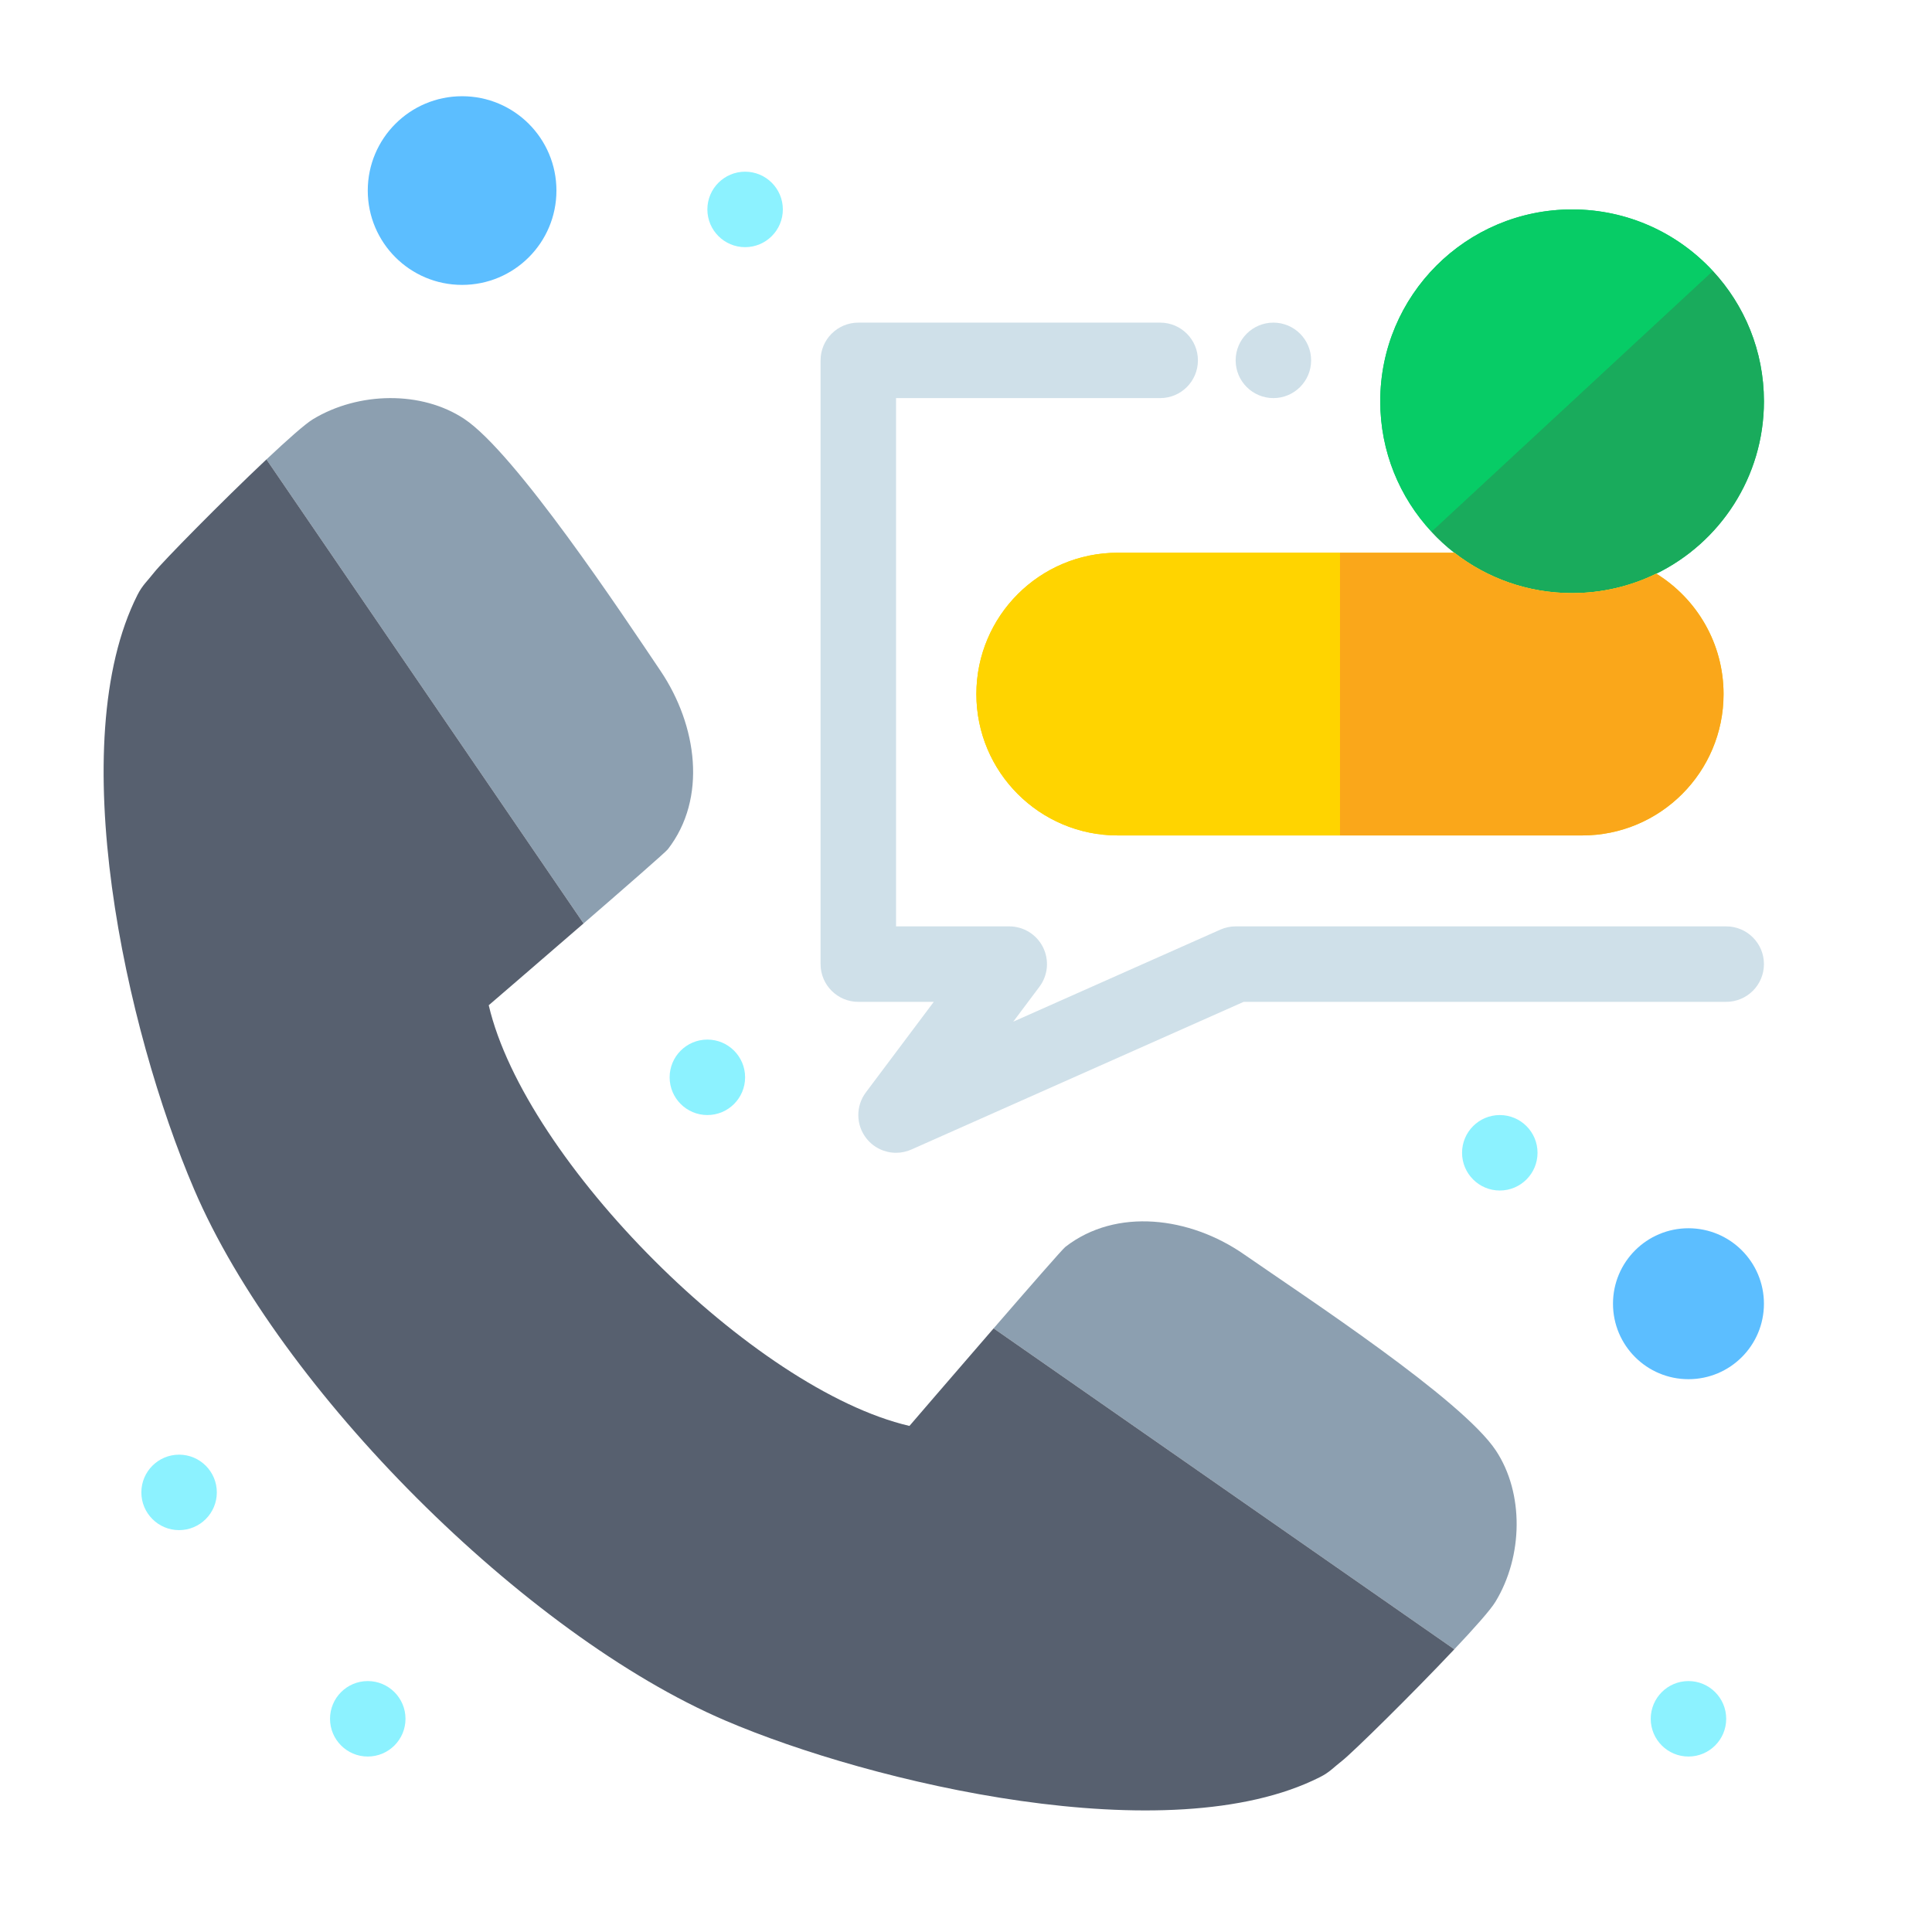 <svg xmlns="http://www.w3.org/2000/svg" xmlns:xlink="http://www.w3.org/1999/xlink" x="0px" y="0px" width="512px" height="512px" viewBox="0 0 512 512" style="enable-background:new 0 0 512 512;" xml:space="preserve"><g id="_x33_41-Call_x2C__Contact_x2C__Emergency_x2C__Emergency_Call">	<g>		<path style="fill:#07CC66;" d="M453.901,71.79c-9.271-10.02-22.54-16.29-37.28-16.29c-28.08,0-50.84,22.76-50.84,50.84   c0,13.34,5.14,25.48,13.56,34.55c1.86,2.02,3.89,3.89,6.07,5.59h0.01c8.61,6.71,19.44,10.7,31.2,10.7c8,0,15.58-1.85,22.31-5.15   c0.011,0,0.011,0,0.011,0c16.89-8.26,28.52-25.62,28.52-45.69C467.461,93,462.321,80.86,453.901,71.79z"></path>		<path style="fill:#19AB5C;" d="M453.901,71.79c8.42,9.07,13.56,21.21,13.56,34.55c0,20.07-11.63,37.43-28.52,45.69   c0,0,0,0-0.011,0c-6.729,3.3-14.31,5.15-22.31,5.15c-11.76,0-22.59-3.99-31.2-10.7h-0.01c-2.181-1.7-4.21-3.57-6.07-5.59   L453.901,71.79z"></path>		<path style="fill:#07CC66;" d="M453.901,71.79l-74.561,69.1c-8.42-9.07-13.56-21.21-13.56-34.55c0-28.08,22.76-50.84,50.84-50.84   C431.361,55.5,444.631,61.77,453.901,71.79z"></path>		<path style="fill:#FFD400;" d="M438.941,152.03c0,0,0,0-0.011,0c-6.729,3.3-14.31,5.15-22.31,5.15c-11.76,0-22.59-3.99-31.2-10.7   h-0.01h-30.33h-58.87c-20.69,0-37.46,16.77-37.46,37.46s16.77,37.46,37.46,37.46h58.87h64.22c20.69,0,37.46-16.77,37.46-37.46   C456.761,170.45,449.631,158.64,438.941,152.03z"></path>		<path style="fill:#FAA71A;" d="M438.941,152.03c10.689,6.61,17.819,18.42,17.819,31.91c0,20.69-16.77,37.46-37.46,37.46h-64.22   v-74.92h30.33h0.01c8.61,6.71,19.44,10.7,31.2,10.7c8,0,15.58-1.85,22.31-5.15C438.941,152.03,438.941,152.03,438.941,152.03z"></path>		<path style="fill:#FFD400;" d="M355.081,146.48v74.92h-58.87c-20.69,0-37.46-16.77-37.46-37.46s16.77-37.46,37.46-37.46H355.081z"></path>		<path style="fill:#5CBEFF;" d="M447.461,325.5c11.05,0,20,8.95,20,20s-8.95,20-20,20s-20-8.95-20-20S436.411,325.5,447.461,325.5z   "></path>		<path style="fill:#5CBEFF;" d="M122.461,25.5c13.81,0,25,11.19,25,25s-11.19,25-25,25c-13.811,0-25-11.19-25-25   S108.65,25.5,122.461,25.5z"></path>		<path style="fill:#8C9FB0;" d="M396.421,384.4c7.49,11.29,7.23,28.01-0.11,40.08c-1.27,2.119-5.55,6.939-10.899,12.6   l-122.09-85.05c9.359-10.8,18.26-21.021,19.02-21.601c13.521-10.489,33.03-7.939,47.271,1.94   C346.041,343.77,387.441,370.86,396.421,384.4z"></path>		<path style="fill:#8C9FB0;" d="M175.061,177.81c9.68,14.39,12.41,33.74,1.92,47.26c-0.609,0.78-11.26,10.07-22.33,19.65   L70.61,121.75c5.551-5.22,10.24-9.39,12.32-10.65c12.08-7.32,28.81-7.58,40.1-0.09C136.561,119.99,164.921,162.76,175.061,177.81z   "></path>		<path style="fill:#57606F;" d="M263.321,352.03l122.09,85.05c-11.141,11.83-26.931,27.34-29.681,29.5   c-2.35,1.83-3.38,3.11-5.939,4.38c-39.98,20.23-118.91,1.57-157.58-15c-53.09-22.71-118.05-87.67-140.76-140.76   c-18.271-42.641-34.82-118.4-15-157.58c1.289-2.54,2.569-3.58,4.399-5.92c2.17-2.77,17.9-18.78,29.76-29.95l84.04,122.97   c-12.31,10.669-25.13,21.68-25.13,21.68c9.65,41.34,70.17,101.859,111.49,111.489C241.011,377.89,252.461,364.56,263.321,352.03z"></path>		<path style="fill:#8CF2FF;" d="M447.461,445.5c5.52,0,10,4.48,10,10s-4.48,10-10,10s-10-4.48-10-10S441.941,445.5,447.461,445.5z"></path>		<path style="fill:#8CF2FF;" d="M397.461,295.5c5.52,0,10,4.48,10,10s-4.48,10-10,10s-10-4.48-10-10S391.941,295.5,397.461,295.5z"></path>		<path style="fill:#CFE0E9;" d="M337.461,85.5c5.52,0,10,4.48,10,10s-4.48,10-10,10s-10-4.48-10-10S331.941,85.5,337.461,85.5z"></path>		<path style="fill:#8CF2FF;" d="M197.461,45.5c5.52,0,10,4.48,10,10s-4.48,10-10,10c-5.521,0-10-4.48-10-10   S191.94,45.5,197.461,45.5z"></path>		<path style="fill:#8CF2FF;" d="M187.461,275.5c5.52,0,10,4.48,10,10s-4.48,10-10,10c-5.521,0-10-4.48-10-10   S181.94,275.5,187.461,275.5z"></path>		<path style="fill:#8CF2FF;" d="M97.461,445.5c5.52,0,10,4.48,10,10s-4.48,10-10,10c-5.521,0-10-4.48-10-10   S91.94,445.5,97.461,445.5z"></path>		<path style="fill:#8CF2FF;" d="M47.461,385.5c5.52,0,10,4.48,10,10s-4.48,10-10,10c-5.521,0-10-4.48-10-10   S41.94,385.5,47.461,385.5z"></path>		<path style="fill:#CFE0E9;" d="M237.464,305.501c-2.975,0-5.88-1.329-7.824-3.77c-2.837-3.561-2.911-8.589-0.179-12.231l18-24h-20   c-5.523,0-10-4.478-10-10v-160c0-5.523,4.477-10,10-10h80c5.522,0,10,4.477,10,10s-4.478,10-10,10h-70v140h30   c3.788,0,7.25,2.14,8.944,5.528c1.694,3.388,1.328,7.442-0.944,10.472l-6.938,9.252l54.877-24.39   c1.278-0.568,2.662-0.862,4.062-0.862h130c5.522,0,10,4.477,10,10c0,5.522-4.478,10-10,10H329.583l-88.061,39.138   C240.213,305.22,238.831,305.501,237.464,305.501z"></path>	</g></g><g id="Layer_1"></g></svg>